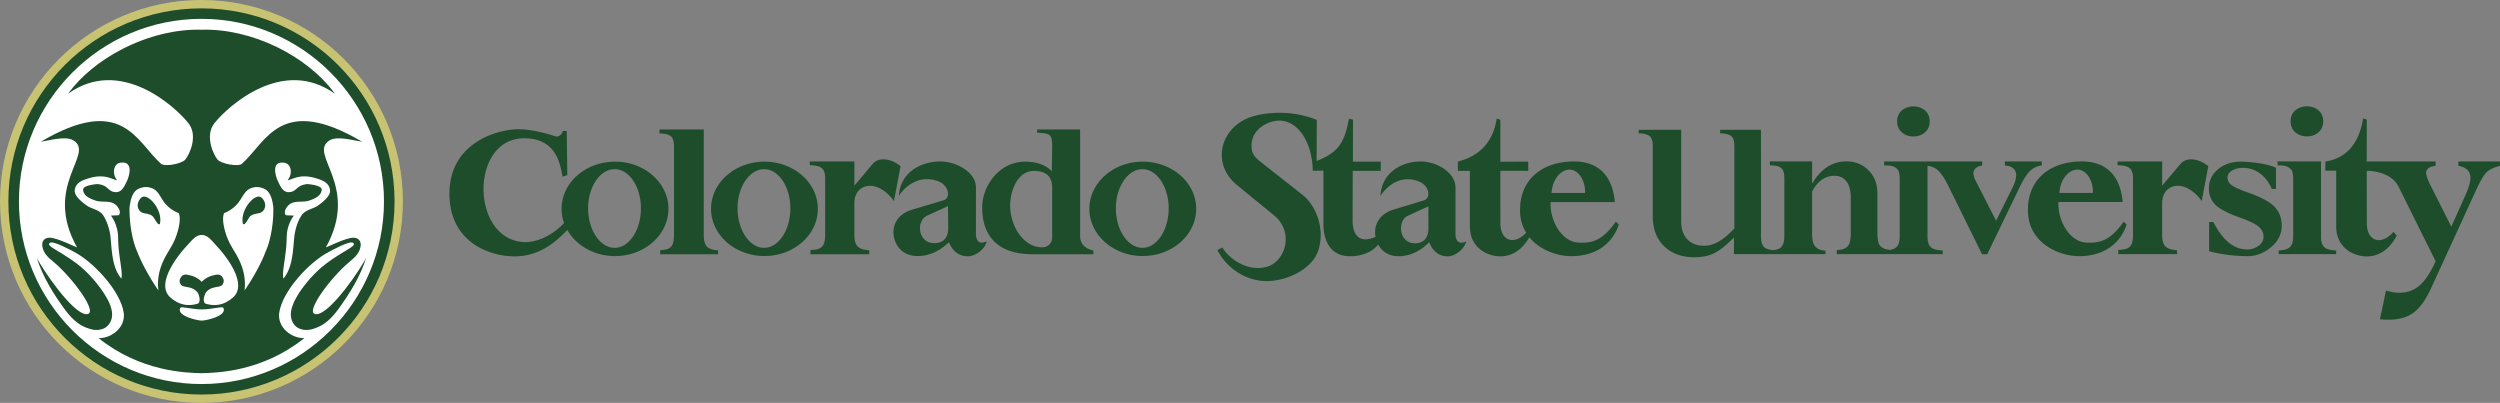 <svg xmlns="http://www.w3.org/2000/svg" width="282.53" height="45.531" viewBox="0 0 282.53 45.531"><rect x="0" y="0" width="282.53" height="45.531" fill="#808080" stroke="none"/><path fill="#1E4D2B" d="M277.827 18.25v.49c.914.174 1.361.625 1.361 1.347-.006.508-.207 1.194-.612 2.069l-1.549 3.459-2.38-4.726c-.305-.602-.455-1.057-.465-1.352 0-.442.355-.707 1.07-.797v-.49h-4.619v-.006l-1.203.006h-1.103l-.858.002.006-4.732-.414-.139c-.474 2.974-2.014 4.533-4.268 4.871l-.004 1.039h1.229v6.313c0 1.674.975 2.652 1.994 3.072 2.02.832 3.875-.092 4.86-2.084-.03.093-.395-.492-.395-.371-1.308 1.506-2.998 1.148-2.998-1.02l-.01-5.893s2.708-.07 3.616 1.829l4.172 8.388c-.517 1.121-1.035 1.947-1.533 2.47-.699.729-1.543 1.089-2.551 1.089-.478 0-.988-.083-1.525-.255l-.688 3.249c.272.034.596.052.953.052 1.181 0 2.133-.264 2.853-.799.723-.535 1.38-1.457 1.979-2.768L279.82 21.5c.467-1.024.859-1.696 1.181-2.02.323-.316.834-.566 1.533-.74v-.49h-4.707zm-117.905 9.246c-1.129.004-1.629-.92-1.592-1.789.031-.61.308-1.114.775-1.324l2.319-1.065.004 2.479c0 1.055-.507 1.691-1.506 1.699zm4.566-1.09v-5.217c0-1.694-2.123-2.946-3.937-2.94-2.004.003-4.365 1.12-4.553 3.885 1.104-1.601 2.71-2.314 4.414-1.601 1.106.46 1.348 1.861.492 2.118l-3.416 1.035c-1.406.428-2.14 1.469-2.084 2.696a3.1 3.1 0 0 0 .045.386c-1.812.803-2.588-.203-2.588-1.834l.012-5.623h3.166l.011-1.052h-3.154l.008-4.74-.451-.112c-.549 2.938-1.319 3.829-3.66 4.796l.023-4.651c-3.209-1.317-6.554-.75-7.883-.166-3.076 1.342-3.99 5.191-1.136 7.533l4.187 3.42c2.332 1.914 1.285 5.32-.941 5.844-2.02.5-4.055-.83-4.91-2.215l-.563.304c1.198 2.231 3.479 3.587 5.8 3.49 2.177-.081 4.966-1.355 5.642-3.546.81-2.672-.56-5.22-1.732-6.135l-4.862-3.822c-.77-.61-1.016-1.106-.979-1.938.095-1.815 1.946-2.66 3.052-2.688 2.306-.042 3.818 2.604 3.868 5.663l1.201-.014v5.984c0 2.079.885 3.575 2.764 3.686 1.054.06 2.582-.227 3.431-1.319.41.764 1.19 1.366 2.426 1.323 1.203-.043 2.332-.571 3.336-1.584.444 1.133 1.237 1.627 2.125 1.595.791-.02 1.781-.717 2.071-1.695-.796.396-1.225.019-1.225-.866zm12.897-7.238c.951 0 1.797 1.17 1.742 2.638h-3.783c.092-1.588 1.088-2.639 2.041-2.639zm.977 8.244c-1.74-.076-3.192-2.244-3.135-4.578h7.27c-.239-2.682-1.604-4.633-4.739-4.588-3.438.045-6.078 2.008-5.97 5.695.029.927.285 1.709.687 2.361-1.295 1.399-2.912 1.018-2.912-1.101l-.008-5.897 3.158.002-.004-1.045-3.155.01.006-4.74-.414-.138v.017c-.472 2.971-2.238 4.283-4.388 4.852l-.004 1.045h1.36v6.297c0 1.672.974 2.649 1.988 3.063 1.942.8 3.724-.026 4.726-1.862 1.215 1.494 3.242 2.153 4.764 2.145 3.131-.012 4.77-1.766 5.351-3.574l-.332-.33c-1.613 2.303-2.843 2.427-4.25 2.366zm78.734-4c-.506-.559-1.518-1.112-3.037-1.653-.98-.347-1.613-.634-1.899-.871-.283-.234-.426-.508-.426-.824 0-.313.168-.574.506-.783.338-.205.752-.31 1.254-.31.698 0 1.338.208 1.91.628.571.42 1.018 1.002 1.336 1.748h.477V18.96c-1.322-.634-3.91-.697-3.91-.697-1.084 0-1.963.289-2.65.871-.688.582-1.028 1.295-1.028 2.148 0 .711.225 1.307.677 1.8.451.491 1.389.993 2.819 1.503 1.123.403 1.845.762 2.183 1.072.335.311.5.678.5 1.104 0 .39-.181.726-.55 1.004-.37.281-.803.424-1.315.424-1.49 0-2.758-1.035-3.808-3.102h-.479v3.283l-.004.02c2.346.621 4.406.554 4.406.554.98 0 1.858-.38 2.635-1.039.78-.658 1.168-1.465 1.168-2.414 0-.824-.257-1.516-.765-2.078zm-26.349-4.71v-.453h-4.172v.454c.844.06 1.274.431 1.274 1.113 0 .393-.145.865-.426 1.424l-1.84 3.699-2.373-4.635c-.117-.245-.184-.472-.188-.679 0-.494.33-.802.987-.922v-.453h-6.176v-.002h-4.908v.444c1.129-.022 1.334.248 1.562.509.248.28.203 1.166.203 1.787v5.394c0 .645.002 1.168-.361 1.53-.166.168-.416.268-.746.328-.602-.082-.748-.174-1.004-.357-.321-.227-.408-.93-.408-1.567v-4.41c0-1.114-.338-2.002-1.012-2.668-.674-.666-1.504-1-2.486-1-1.572 0-2.885.822-3.846 2.465h-.039v-2.465h-4.77v.445c.639.016 1.044.082 1.307.346.268.26.358.56.324 1.86v5.634c0 .506-.002 1.074-.418 1.463-.213.201-.562.254-.853.285-.522-.054-.822-.17-1.02-.361-.26-.258-.373-.634-.347-1.58V14.668h-4.615v.412c.402-.022 1.049.082 1.277.33.219.248.352.355.328 1.64v8.771c-1.232 1.3-2.273 1.95-3.416 1.95-.802 0-1.443-.242-1.9-.731-.46-.488-.69-1.162-.69-2.021l-.004-10.352h-4.795l.002.412c.47-.025 1.076.115 1.303.371.32.362.277.965.277 1.6v7.36c0 1.424.41 2.557 1.268 3.397.857.845 2.011 1.267 3.457 1.267.87 0 1.619-.158 2.248-.473.623-.316 1.365-.904 2.207-1.767v1.884h4.293v.002h6.052v-.39c-.558-.057-.775-.133-1.021-.344-.438-.379-.471-.855-.494-1.642v-4.707c.627-1.181 1.494-1.77 2.517-1.77.586 0 1.039.213 1.365.637.32.42.485 1.01.485 1.768v4.176c0 .545-.076 1.142-.395 1.435-.289.274-.677.346-1.181.379v.459l11.969.002v-.42c-1.164-.054-1.75-.301-1.715-1.711v-7.858c.439.057.814.207 1.115.457.359.301.748.86 1.168 1.672l3.877 7.869h.586l3.72-7.685c.387-.807.766-1.389 1.139-1.74a2.145 2.145 0 0 1 1.309-.604zm-12.668-4.99c0-2.257-3.682-2.243-3.682 0 0 2.276 3.682 2.287 3.682 0zm16.695 5.454c.957 0 1.805 1.172 1.742 2.638h-3.777c.088-1.586 1.088-2.638 2.035-2.638zm5.23 5.877c-1.613 2.306-2.837 2.427-4.247 2.369-1.74-.076-3.192-2.244-3.133-4.582h7.265c-.234-2.678-1.601-4.631-4.74-4.586-3.44.046-6.078 2.007-5.967 5.697.107 3.547 3.523 5.02 5.804 5.008 3.133-.012 4.766-1.766 5.35-3.574l-.332-.332zm6.43-6.534l-2.084 2.469v-2.733h-5.037v.424c1.27.033 1.742.321 1.742 1.526v6.322c0 1.29-.365 1.705-1.655 1.723l-.017.48h6.648v-.443c-1.293-.098-1.681-.506-1.681-1.76v-3.55c0-1.376.894-1.966 1.77-1.973.937-.002 1.962.697 2.702 1.72l.744-3.935c-1.325-1.047-2.59-.916-3.132-.27zm16.119-4.803c0-2.259-3.69-2.247-3.69 0 0 2.274 3.69 2.286 3.69 0zm-.252 12.886V18.24h-4.906v.451c1.123-.025 1.315.26 1.56.508.242.242.203 1.162.203 1.783v5.4c0 .645.004 1.168-.367 1.533-.238.245-.648.35-1.269.393v.414h6.496v-.414c-1.166-.058-1.756-.306-1.717-1.716zM69.462 28.008c-1.645 0-3-2.02-3-4.46 0-2.441 1.355-4.429 3-4.429 1.644 0 2.97 1.988 2.97 4.43.001 2.439-1.326 4.459-2.97 4.459zm.053-9.74c-3.345 0-6.049 2.386-6.049 5.33 0 .56.098 1.099.278 1.607-1.535 1.633-3.387 2.235-4.59 2.152-6.01-.369-6.067-11.814.166-11.732 3.568.06 3.996 2.92 4.25 4.336l.54-.168-.06-4.989h-.453c-.084.313-.281.625-.762.625-.256-.088-2.609-.879-4.392-.822-2.293.053-7.569 1.53-7.65 7.139-.085 5.638 4.587 7.285 7.51 7.223 2.691-.05 4.517-1.624 5.808-2.981.99 1.75 3.033 2.951 5.404 2.951 3.315 0 6.026-2.389 6.026-5.342 0-2.943-2.711-5.33-6.026-5.33zm49.392 8.601c0 .527-.416 1.111-1.196 1.082-2.054-.054-3.466-2.326-3.552-4.549-.051-1.664.752-4.053 2.636-4.08 1.194-.03 2.112.444 2.112 1.862v5.685zm3.16-.192V14.631h-4.855v.357c1.306.114 1.695.059 1.695 1.414l-.033 2.947c-.797-.802-1.908-1.078-3.019-1.078-2.942 0-4.856 2.742-4.856 5.184 0 2.943 1.494 5.277 5.69 5.277h6.877v-.42c-1.08-.246-1.499-.887-1.499-1.635zm-16.474.8c-1.155 0-1.65-.906-1.621-1.783.03-.61.33-1.102.795-1.322l2.365-1.072.028 2.474c0 1.07-.522 1.703-1.567 1.703zm4.699-1.071v-5.223c0-1.703-2.17-2.935-4.041-2.935-2.057 0-4.476 1.123-4.672 3.871 1.127-1.596 2.776-2.309 4.533-1.596 1.127.469 1.377 1.871.498 2.12l-3.492 1.042c-1.455.41-2.197 1.457-2.142 2.694.054 1.181.906 2.634 2.861 2.551 1.205-.026 2.36-.549 3.403-1.563.443 1.125 1.267 1.621 2.174 1.596.82-.033 1.84-.715 2.115-1.707-.8.41-1.237.029-1.237-.85zm-30.758.188V14.63h-5.006v.436c1.258.086 1.586.301 1.641 1.396v9.996c0 1.395-.33 1.776-1.56 1.805v.469h6.54v-.438c-1.23-.085-1.588-.494-1.615-1.7zm49.573 1.413c-1.643 0-3-2.023-3-4.459 0-2.439 1.357-4.427 3-4.427s2.968 1.989 2.968 4.428c0 2.435-1.326 4.459-2.968 4.459zm.025-9.738c-3.313 0-6.02 2.386-6.02 5.328 0 2.949 2.708 5.336 6.02 5.336 3.344 0 6.051-2.386 6.051-5.336 0-2.941-2.707-5.328-6.051-5.328zm-42.78 9.739c-1.644 0-3.001-2.024-3.001-4.46 0-2.439 1.357-4.427 3.002-4.427 1.64 0 2.967 1.989 2.967 4.428 0 2.435-1.326 4.459-2.967 4.459zm.051-9.739c-3.342 0-6.047 2.386-6.047 5.328 0 2.949 2.706 5.336 6.048 5.336 3.314 0 6.021-2.386 6.021-5.336 0-2.941-2.707-5.328-6.022-5.328zm15.371.51c-1.33-1.049-2.593-.918-3.138-.27l-2.082 2.471v-2.735h-5.043v.424c1.272.033 1.742.321 1.742 1.528v6.326c0 1.291-.367 1.707-1.654 1.726l-.018.483h6.655v-.445c-1.291-.096-1.682-.512-1.682-1.764v-3.551c0-1.377.895-1.968 1.77-1.972.941-.006 1.968.697 2.707 1.72l.743-3.941"/><path fill="#C8C372" d="M45.532 22.765c0 12.574-10.191 22.766-22.765 22.766C10.195 45.531.003 35.34.003 22.766.003 10.194 10.194 0 22.767 0 35.34 0 45.532 10.194 45.532 22.765"/><path fill="#1E4D2B" d="M44.589 22.765c0 12.051-9.768 21.823-21.823 21.823-12.05 0-21.82-9.771-21.82-21.823S10.716.945 22.766.945c12.055 0 21.823 9.768 21.823 21.82"/><g fill="#FFF"><path d="M37.3 21.494c-.103-.856-.858-1.121-1.52-1.328-1.918-.602-2.73.148-3.289.207.604-.692.455-1.842-.34-1.976-1.49-.237-1.078 1.375-.722 2.125.236.472.53 1.254 1.27 1.193.898-.072.763-.808 2.064-.912 0 0 1.621.117 1.595.634-.062.766-.904 1.045-1.447 1.239-.812.266-1.742-.133-2.406.619-.205.252-.369.56-.297.84.076.283.108.162 1.006.236-.502.621-.799 1.565-.812 2.391-.026 2.226-.588 3.953-.367 4.722 1.078-1.3 1.06-3.261 1.238-4.826.104-.812.397-1.71.797-2.302.457-.692 1.328-.723 1.903-1.149.546-.4 1.399-1.079 1.327-1.713m-19.916 3.117c-.295-.519-1.045-.416-1.4-.623-.573-.369-.546-1.166-.014-1.652.693-.634 2.494 1.4 2.093 2.994-.175.059-.263-.041-.679-.718zm1.949 3.285c.604-.927 1.24-2.949.871-3.804-.59-.236-1.301-.694-1.729-1.343-.426-.62-.676-1.311-1.427-1.518-.502-.18-1.065-.072-1.476.148-.665.383-.825 1.297-.93 2.02-.043 1.49.234 3.688.884 5.074.383 1.031 1.27 2.742 2.375 4.35-.31-2.552 1.106-4.233 1.432-4.927m5.707 6.831c-.748.074-1.57.25-2.232.236-.663.013-1.487-.162-2.235-.236a.27.27 0 0 0-.207.074c-.438.933 2.07 1.446 2.433 1.429.364.018 2.885-.496 2.447-1.43a.266.266 0 0 0-.206-.073M13.579 18.396c-.781.135-.93 1.285-.338 1.977-.547-.059-1.36-.808-3.275-.207-.662.207-1.416.472-1.52 1.328-.074.634.781 1.313 1.328 1.713.563.426 1.447.457 1.905 1.149.38.591.691 1.49.797 2.302.174 1.565.146 3.526 1.238 4.826.205-.77-.355-2.496-.367-4.723-.02-.825-.328-1.769-.812-2.39.896-.074.914.047.986-.236.088-.28-.09-.588-.293-.84-.65-.752-1.58-.354-2.406-.62-.547-.193-1.384-.472-1.431-1.238-.028-.517 1.595-.634 1.595-.634 1.297.103 1.149.84 2.049.912.739.06 1.047-.721 1.285-1.194.351-.75.763-2.361-.741-2.125m9.235 8.16v-.002l-.014.003-.013-.002v.002c-.707.017-1.086.613-1.742 1.297-1.135 1.238-3.468 4.322-1.77 5.78.752.651 1.74 1.093 3.098.678.337-.234.148-.927-.03-1.24-.634-.824-1.623-.498-1.905-.91-.265-.398-.085-.711.077-.916.234-.295.615-.22.941-.133a2.64 2.64 0 0 1 1.33.723v.029c.004-.006.01-.01.013-.013l.014.013v-.03a2.58 2.58 0 0 1 1.328-.722c.31-.088.709-.162.93.133.176.205.338.518.074.916-.281.412-1.254.086-1.889.91-.177.313-.385 1.006-.045 1.24 1.371.414 2.346-.027 3.098-.677 1.71-1.46-.62-4.543-1.77-5.781-.638-.684-1.036-1.28-1.726-1.297m6.729-2.569c-.34.207-1.093.104-1.403.623-.41.678-.501.778-.679.719-.397-1.593 1.4-3.629 2.095-2.994.546.487.561 1.283-.013 1.652zm.41-2.609c-.41-.22-.97-.328-1.472-.148-.75.207-.99.898-1.434 1.517-.426.65-1.134 1.108-1.724 1.344-.371.855.267 2.877.87 3.804.339.694 1.739 2.375 1.446 4.926 1.105-1.607 1.99-3.318 2.36-4.35.65-1.386.945-3.583.884-5.073-.088-.723-.266-1.637-.93-2.02"/><path d="M38.187 35.002c-.686.929-1.473 1.695-2.471 2.05-.627.25-1.283.356-1.924.059-.504-.22-.819-.722-.908-1.285-.117-.824.344-1.799.744-2.447.552-.927 1.819-2.549 3.28-3.627 2.07-1.535 3.515-1.963 2.978-2.316-.371-.252-2.336.826-2.725 1.033-2.207 1.136-5.248 4.426-5.603 6.859-.246 1.677 1.41 2.938 2.838 2.879-4.737 3.803-9.889 3.928-11.617 3.967h-.016c-1.742-.041-6.906-.17-11.623-3.967 1.426.06 3.088-1.201 2.838-2.879-.358-2.433-3.41-5.723-5.6-6.859-.388-.207-2.357-1.285-2.728-1.033-.537.353.908.781 2.98 2.317 1.461 1.078 2.711 2.699 3.262 3.627.418.648.881 1.622.76 2.446-.089.563-.417 1.065-.909 1.286-.642.296-1.295.191-1.937-.059-.98-.355-1.772-1.121-2.457-2.051-1.297-1.756-2.56-3.776-3.203-5.914.549 1.222 4.037 6.344 5.586 6.416 1.593.09-1.549-4.158-3.711-5.93-.52-.427-1.117-.929-1.233-1.726-.093-.578.205-.959.772-.987.867-.03 3.115 1.135 3.142 1.092-3.9-7.008 2.072-10.549-.4-12.082-.865-.547-2.696 0-3.696.149 9.196-5.432 10.801-.016 13.573 2.474.433.401 2.384 0 2.756-.455.492-.592 1.474-2.715.36-4.115-1.544-1.95-7.743-7.55-13.608-3.328 1.427-1.965 3.58-3.742 6.15-5.06 2.897-1.487 6.073-2.26 8.938-2.178h.015c5.623-.158 11.912 2.91 15.059 7.239-5.879-4.223-12.065 1.377-13.621 3.328-1.102 1.4-.133 3.523.36 4.115.384.455 2.335.855 2.769.455 2.771-2.49 4.381-7.906 13.57-2.475-.996-.148-2.843-.695-3.691-.148-2.477 1.533 3.485 5.074-.405 12.082.031.043 2.281-1.123 3.145-1.092.565.027.864.408.775.986-.12.797-.73 1.3-1.236 1.727-2.16 1.771-5.303 6.02-3.727 5.93 1.567-.073 5.052-5.194 5.602-6.417-.638 2.139-1.92 4.158-3.203 5.914zM22.775 2.129c-11.371 0-20.636 9.263-20.636 20.636 0 11.36 9.264 20.636 20.636 20.636 11.357 0 20.62-9.276 20.62-20.636 0-11.373-9.263-20.636-20.62-20.636"/></g></svg>